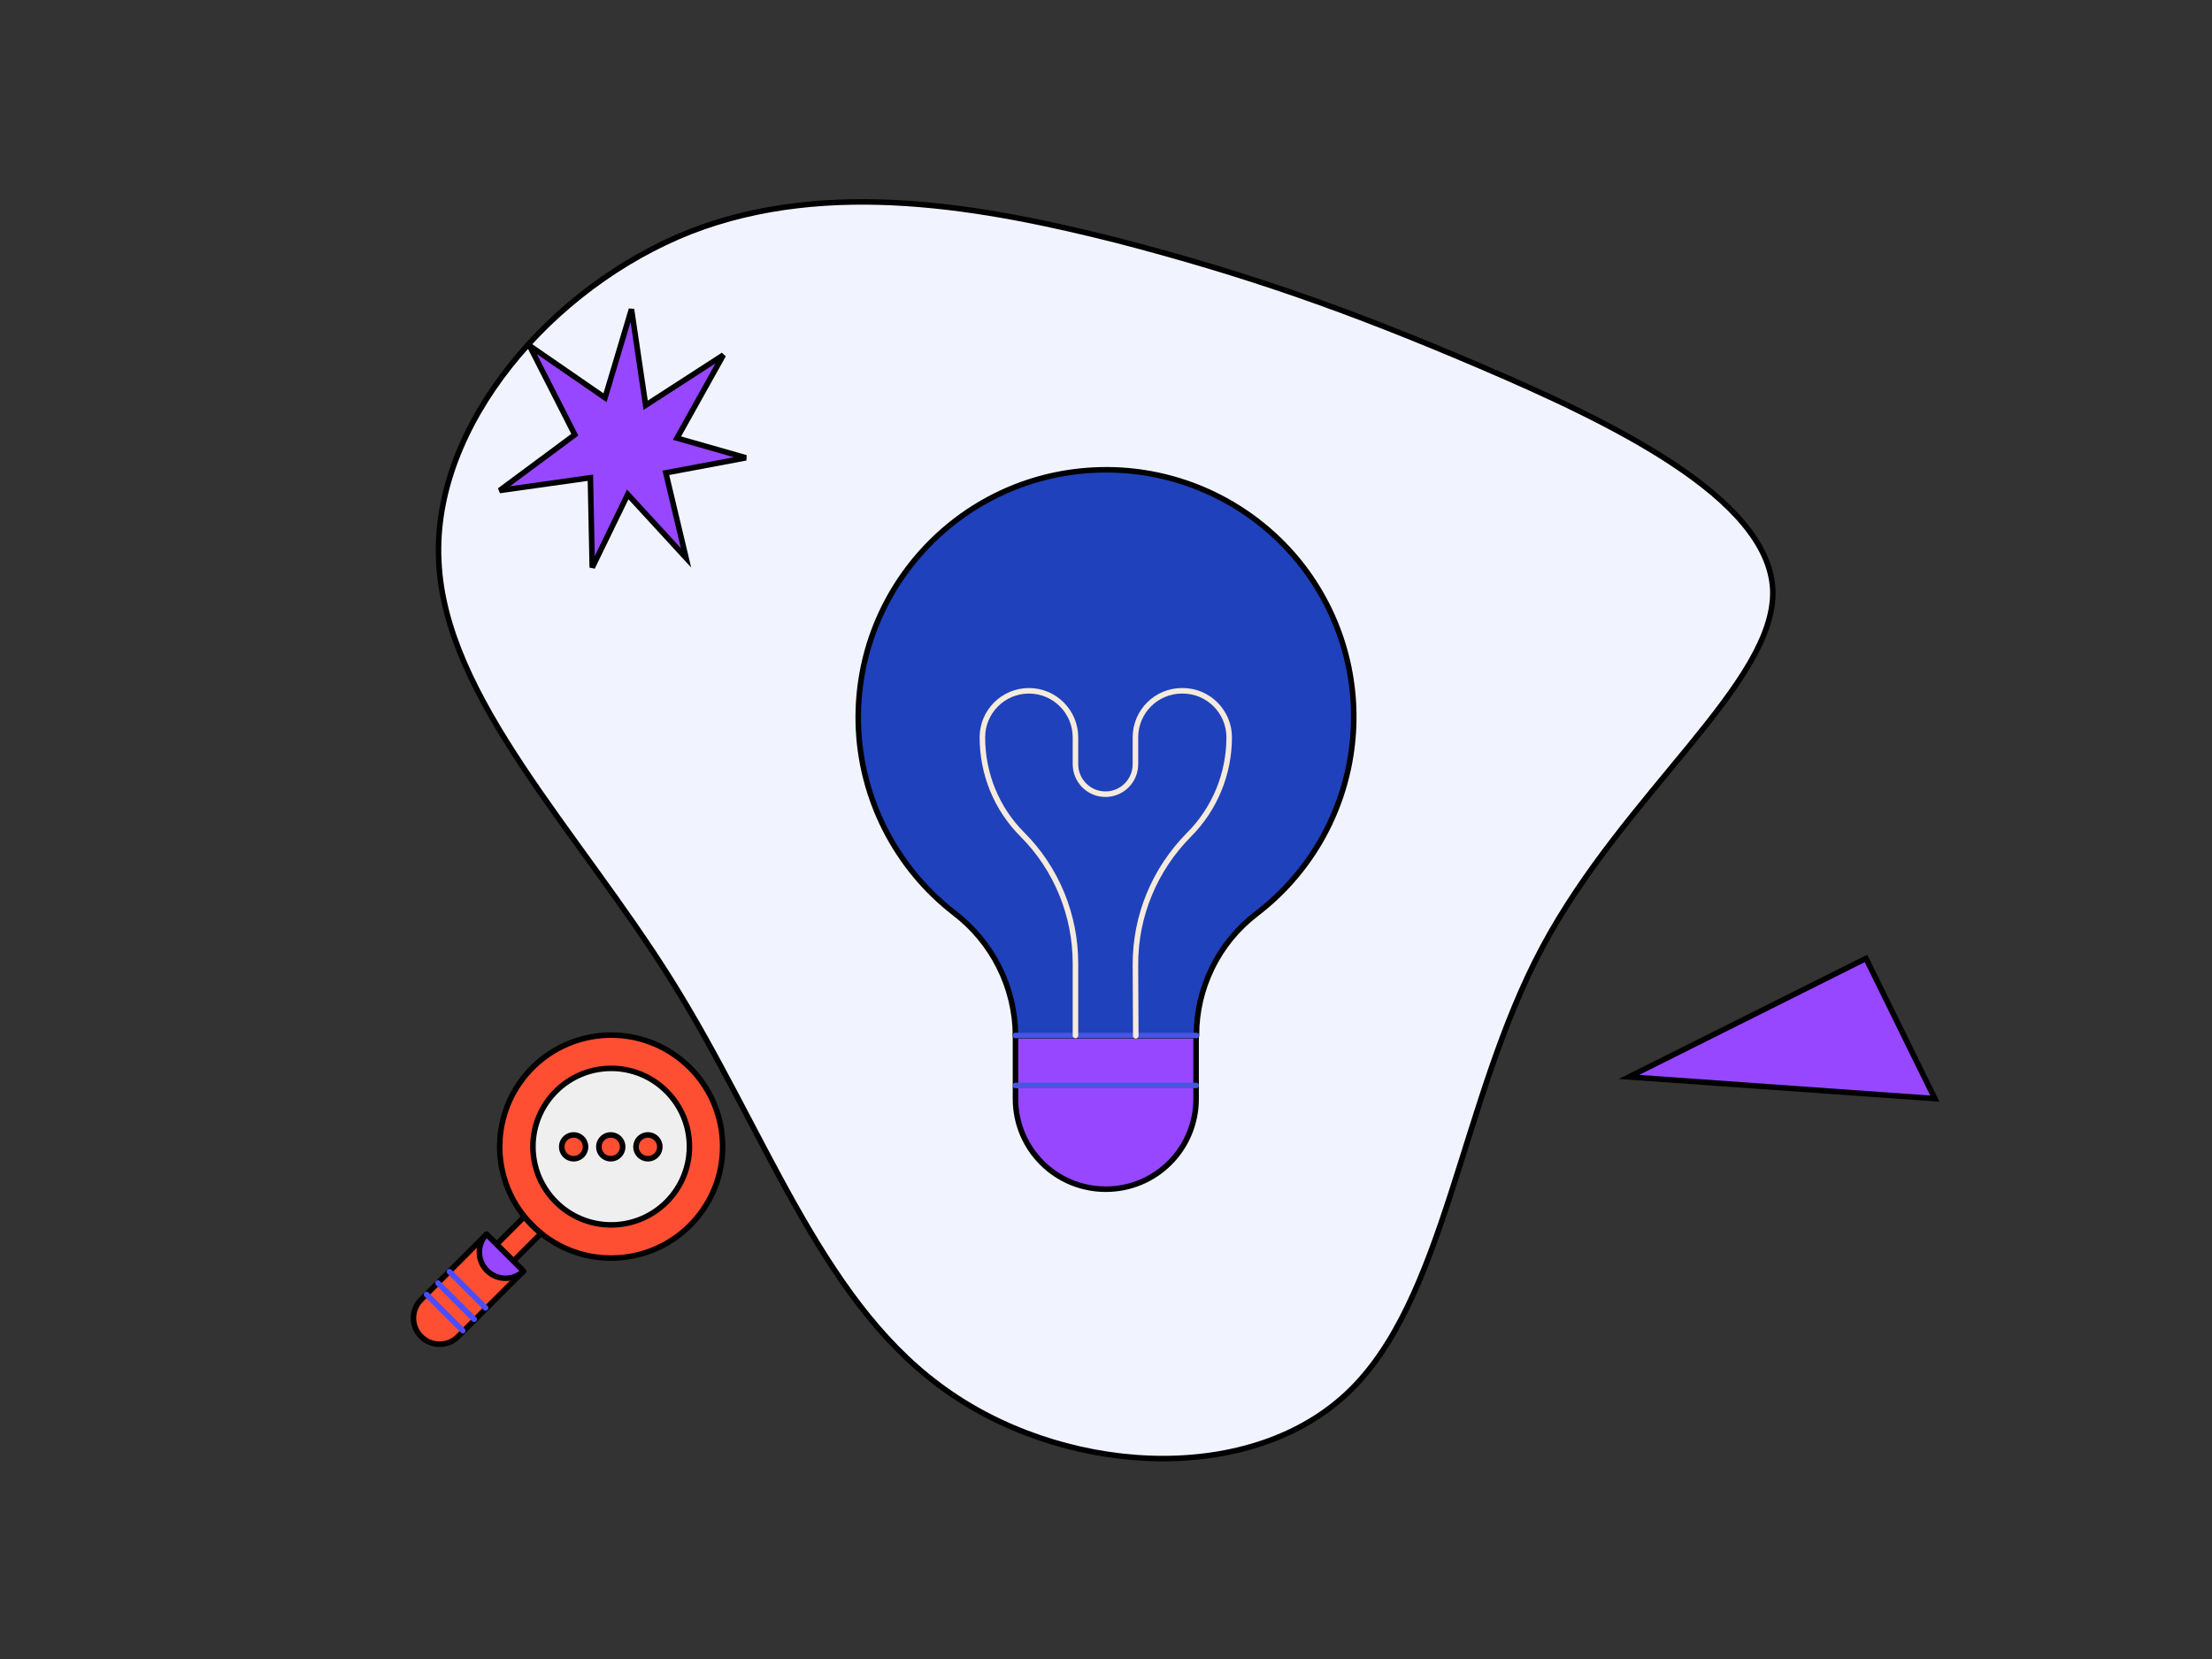 <svg xmlns="http://www.w3.org/2000/svg" height="1200" width="1600"><rect width="100%" height="100%" fill="#333333" stroke="none"/><path fill="transparent" d="M0 0h1600v1200H0z"/><path d="M1070.45 264.69c94.4 40.36 208.98 95.13 211.86 162.14 2.16 67.02-106.65 146.29-166.46 257.99-59.81 111.69-69.9 256.54-141.96 323.56-72.79 67.74-208.26 58.37-294.74-6.49-87.19-64.85-126.11-185.2-193.85-293.29-67.73-108.1-163.58-203.94-167.9-302.66-5.05-98.01 81.43-198.9 182.32-238.53 100.16-38.91 214.02-17.29 308.42 6.49 94.4 24.5 167.91 50.44 262.31 90.79Z" fill="#f1f4ff" stroke-width="4" stroke="#00000000"/><g stroke-width="4"><path d="M795.61 339.86c-98.98 2.5-177.01 84.52-174.77 183.25 1.25 53.85 26.93 104.46 69.56 137.37 27.67 21.19 43.88 53.85 44.13 88.5l9.47 19.95h105.71l15.7-19.95c0-34.4 15.96-67.06 43.39-88 78.53-60.09 93.74-172.28 33.65-251.06-34.9-45.38-89.5-71.55-146.84-70.06Z" fill="#1f41bb" stroke="#00000000"/><path d="M734.53 749.23v45.63c0 36.15 29.17 65.32 65.32 65.32 36.15 0 65.32-29.17 65.32-65.32v-45.63H734.53Z" fill="#9747ff" stroke="#00000000"/><path d="M734.53 748.98h130.88m-130.88 36.15h130.64" stroke="#4756df00" stroke-linecap="round" stroke-linejoin="round" fill="none"/><path d="M777.91 748.98v-52.1c0-34.91-13.72-68.56-38.4-93.25-18.7-18.69-28.92-43.87-28.92-70.3 0-18.7 15.21-33.66 33.66-33.66 18.7 0 33.66 15.21 33.66 33.66v19.44c0 11.97 9.72 21.7 21.69 21.7 11.96 0 21.69-9.73 21.69-21.7v-19.44c0-18.7 15.2-33.66 33.65-33.66h.5c18.7 0 33.66 15.21 33.66 33.66 0 26.43-10.47 51.86-29.17 70.55-24.68 24.93-38.64 58.34-38.64 93.5l.25 51.85" stroke="#f5ebdd00" stroke-linecap="round" stroke-linejoin="round" fill="none"/></g><path d="m415.78 314.45-32.82-64.47 54.68 37.72 19.13-64.02 10.25 69.46 56.22-36.36-33.55 60.12 49.88 14.24-57.95 10.88 14.6 61.48-42.17-45.88-25.66 52.87-1.36-64.93-65.66 9.25 54.41-40.36Zm983.75 480.21-49.81-101.4-171.43 85.71 221.24 15.69Z" fill="#9747ff" stroke-width="4" stroke="#00000000"/><g stroke-width="4"><path d="m378.61 919.48-26.71-26.71-47.3 47.3c-7.39 7.38-7.39 19.32 0 26.71 7.38 7.38 19.32 7.38 26.71 0l47.3-47.3Z" fill="#ff4f32" stroke-linejoin="round" stroke="#00000000"/><path d="m380.06 879.25 12.12 12.12-20.85 20.85-12.12-12.12 20.85-20.85Z" fill="#ff4f32" stroke="#00000000"/><path d="M386.09 771.31c-30.04 29.04-32.98 76.18-6.77 108.71 1.46 1.82 3.03 3.59 4.7 5.31 2.28 2.38 4.76 4.66 7.34 6.73 34.6 28.03 85.39 22.61 113.41-11.99 28.03-34.6 22.61-85.39-11.99-113.41-31.67-25.6-77.4-23.58-106.69 4.65Z" fill="#ff4f32" stroke="#00000000"/><path d="M442.09 885.99c-31.26 0-56.6-25.34-56.6-56.61 0-31.26 25.34-56.6 56.6-56.6 31.27 0 56.61 25.34 56.61 56.6 0 31.27-25.34 56.61-56.61 56.61Z" fill="#efefef" stroke="#00000000"/><path d="M351.93 892.72c-7.18 7.54-6.88 19.47.66 26.66 7.28 6.93 18.77 6.98 26.05.05l-26.71-26.71Z" fill="#9747ff" stroke-linejoin="round" stroke="#00000000"/><path d="M414.93 838.13a8.6 8.6 0 0 1-8.6-8.6c0-4.75 3.85-8.59 8.6-8.59s8.6 3.84 8.6 8.59a8.6 8.6 0 0 1-8.6 8.6Zm26.86 0a8.6 8.6 0 0 1-8.6-8.6c0-4.75 3.85-8.59 8.6-8.59s8.6 3.84 8.6 8.59a8.6 8.6 0 0 1-8.6 8.6Zm19.24-4.61c-2.2-4.2-.57-9.4 3.63-11.6 4.21-2.21 9.4-.59 11.61 3.62 2.21 4.21.58 9.41-3.63 11.61-4.2 2.2-9.4.58-11.61-3.63Z" fill="#ff4f32" stroke="#00000000"/><path d="m351.24 946.04-26.15-26.21m17.9 34.45-26.2-26.2m17.96 34.45-26.21-26.21" stroke="#4c4dff00" stroke-linecap="round" stroke-linejoin="round" fill="none"/><path d="M379.21 880.07c1.47 1.82 3.04 3.59 4.71 5.31 2.33 2.38 4.75 4.66 7.33 6.73" stroke="#070707" stroke-linecap="round" stroke-linejoin="round" fill="none"/></g></svg>